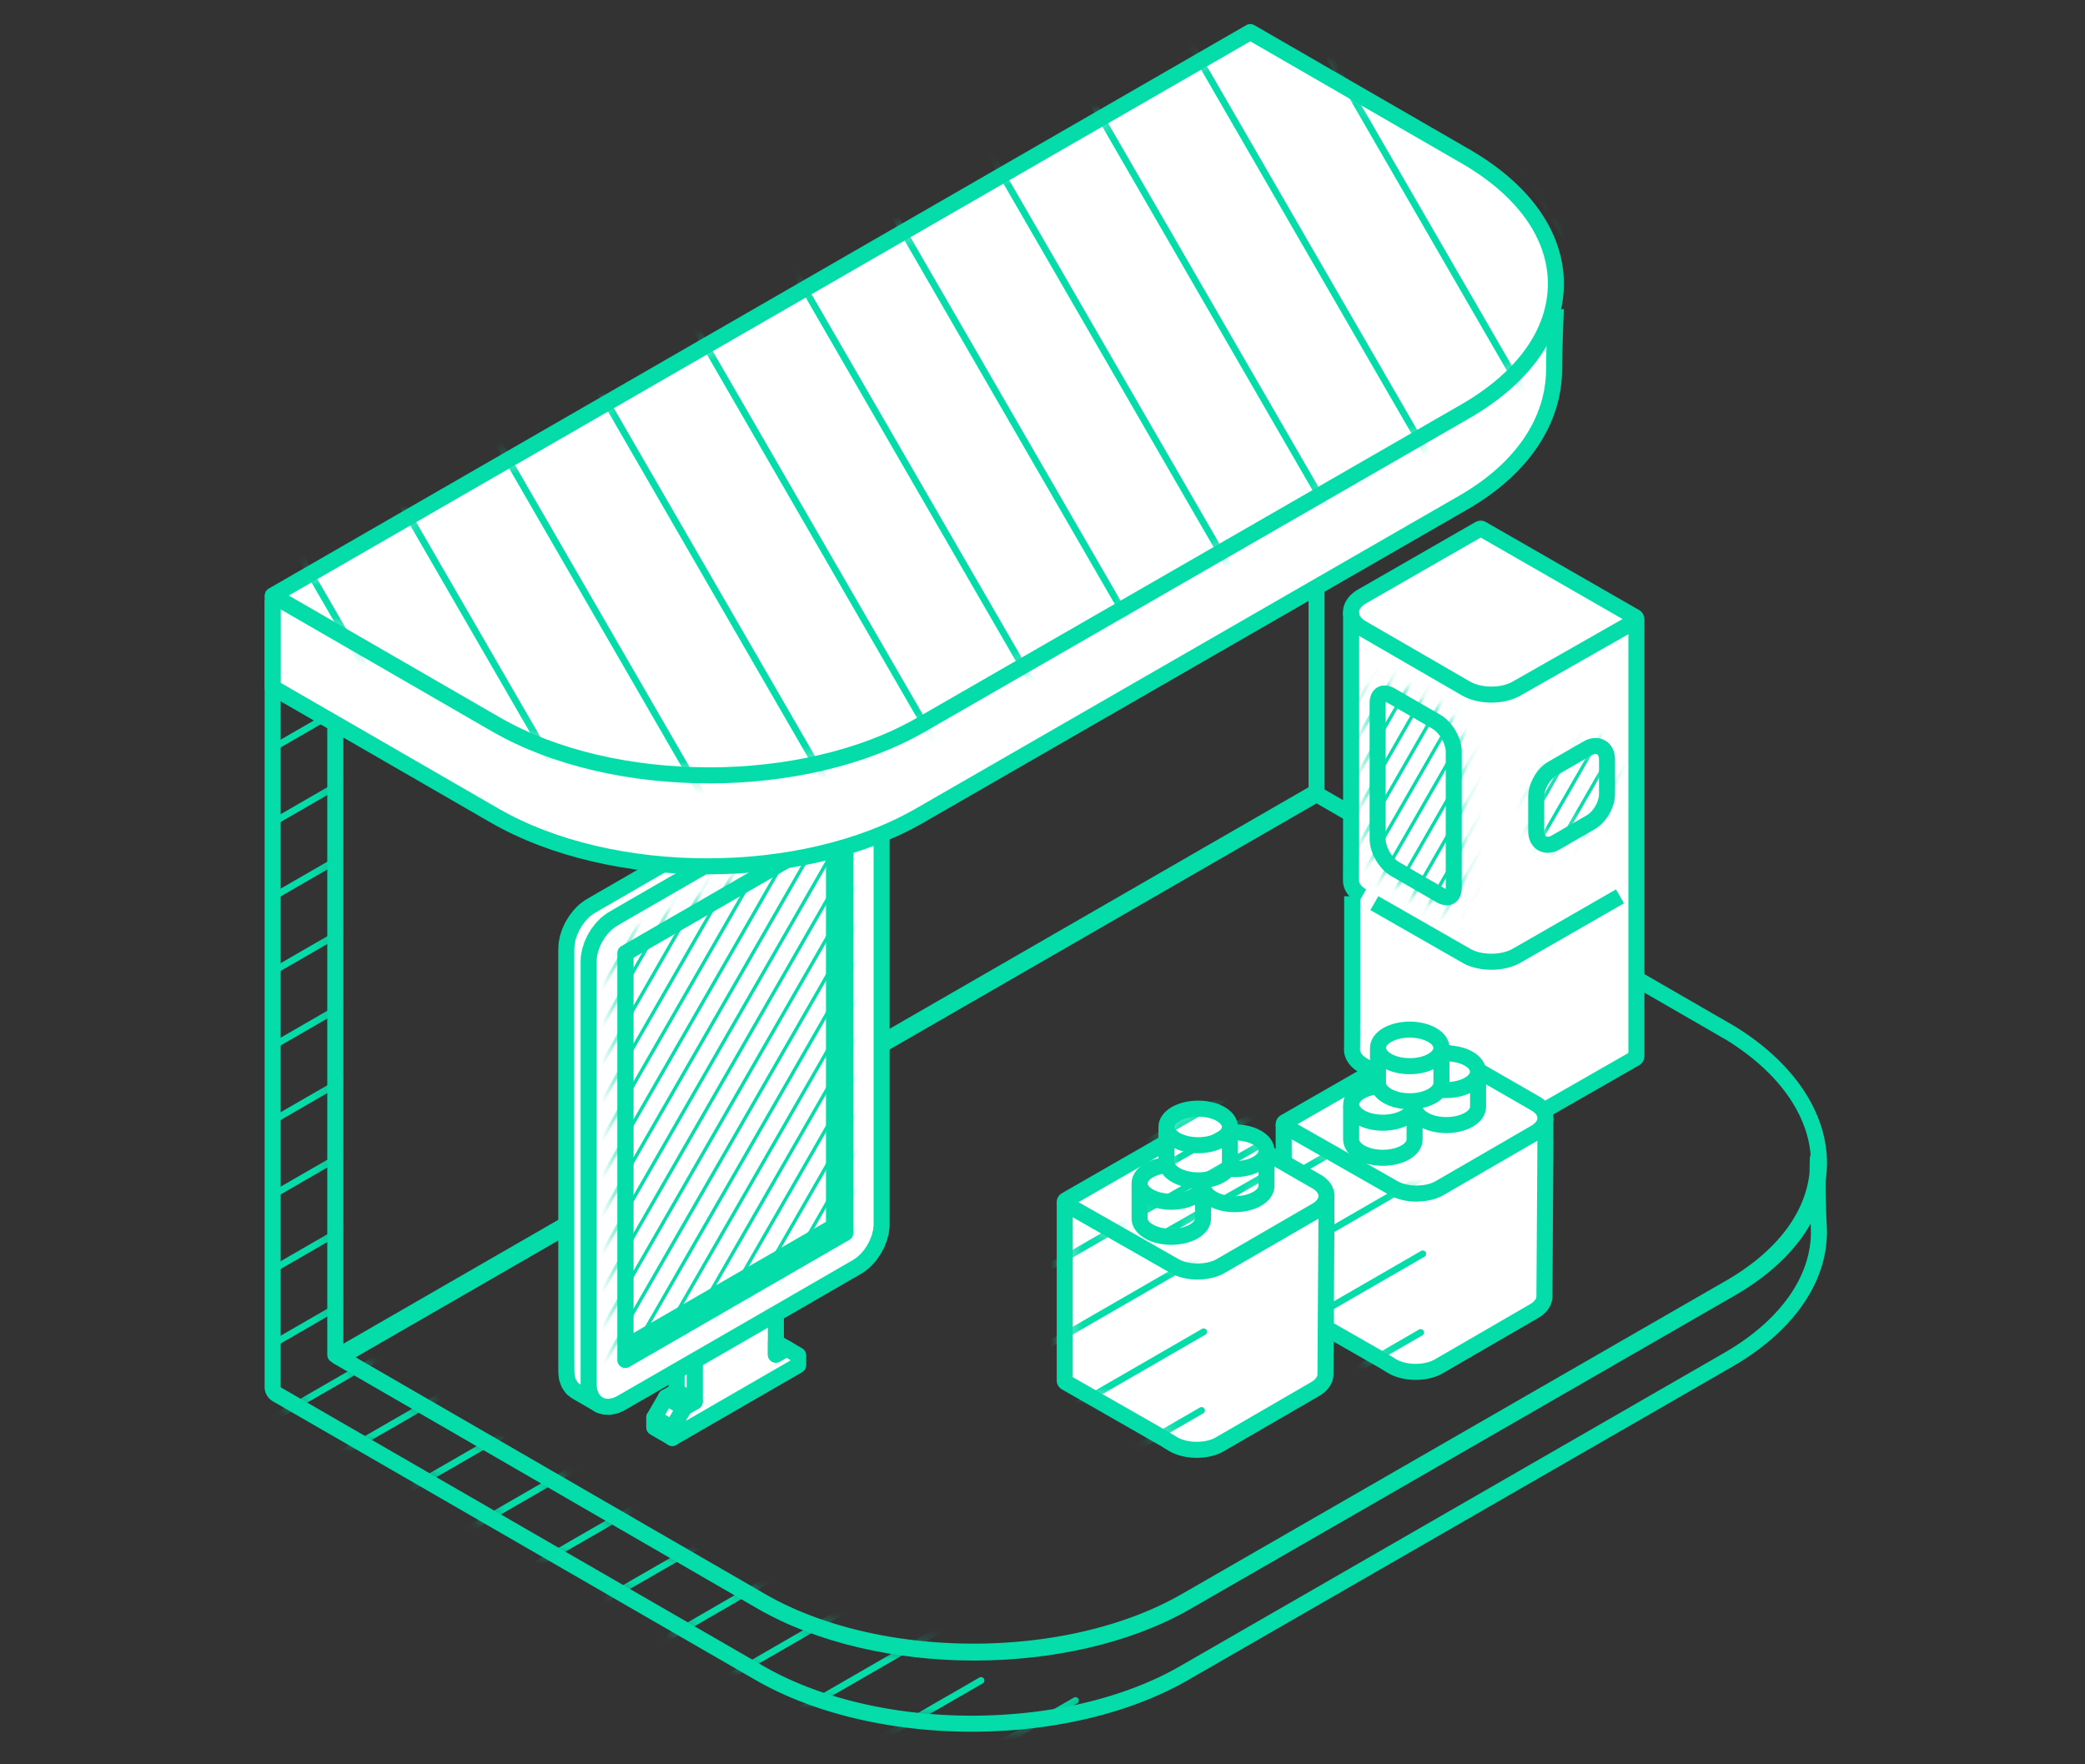 <svg width="130" height="110" fill="none" xmlns="http://www.w3.org/2000/svg"><rect width="100%" height="100%" fill="#333333" stroke="none"/><path d="M82.09 49.372L21.159 84.498M82.087 4.5v44.872M20.964 84.525L47.5 99.867c3.653 2.107 8.45 3.163 13.248 3.163s9.596-1.056 13.249-3.163l33.927-19.534c3.493-2.018 5.44-4.754 5.489-7.712.049-3.02-1.947-6.005-5.489-8.196L82.088 49.51 21.155 84.636" stroke="#04DDA9" stroke-miterlimit="10" stroke-linejoin="round"/><path d="M20.908 84.471l26.537 15.342c3.653 2.107 8.45 3.163 13.248 3.163s9.596-1.056 13.249-3.163l33.927-19.534c3.493-2.018 5.44-4.753 5.489-7.711l-.014-.348c0 .058-.071 1.689.058 4.25.161 3.114-1.893 6.139-5.631 8.3l-33.927 19.534c-3.653 2.107-8.45 3.163-13.249 3.163-4.797 0-9.595-1.056-13.248-3.163l-30.083-17.37A.53.53 0 0117 86.48V37.522l3.907 2.299v44.65z" stroke="#04DDA9" stroke-miterlimit="10" stroke-linejoin="round"/><path d="M49.766 84.498v.62l-7.849 4.534v-.624l.73-1.26.664-.383V84.27l5.065-2.923v3.11l.664-.383.726.423z" fill="#fff" stroke="#04DDA9" stroke-miterlimit="10" stroke-linejoin="round"/><path d="M43.314 87.385l-.663.383-1.128-.65.664-.384 1.127.65zm-1.394 1.643v.624l-1.127-.655v-.62l1.127.651z" fill="#fff" stroke="#04DDA9" stroke-miterlimit="10" stroke-linejoin="round"/><path d="M41.523 87.12l-.73 1.266 1.127.65.73-1.266-1.127-.65zm7.519-3.045l-.664.383v-.766l.664.383zm-5.729.195v3.115l-1.128-.65V84.92l1.128-.65zM38.99 59.421L52 51.913v24.554l-13.01 7.512V59.421z" fill="#fff" stroke="#04DDA9" stroke-miterlimit="10" stroke-linejoin="round"/><path d="M53.02 47.96l-.015-.008-.174-.094a.501.501 0 00-.14-.05l-.206-.04a.503.503 0 00-.145-.007l-.227.022a.498.498 0 00-.114.025l-.245.085a.507.507 0 00-.08.035l-.289.16h0l-.007.005-1.159.668h0l-2 1.154h0l-2.513 1.452h0l-2.699 1.559h0L40.45 54.4h0l-2.08 1.203h0l-1.283.74h0l-.007.004-.343.205a.507.507 0 00-.048.032l-.25.192a.498.498 0 00-.055.05l-.227.236a.527.527 0 00-.037.042l-.205.268a.478.478 0 00-.03.045l-.179.294a.484.484 0 00-.026.049l-.142.307a.532.532 0 00-.02.05l-.107.316a.512.512 0 00-.018.07l-.058.311a.497.497 0 00-.008.062l-.017.303-.001.03v25.442l.004.886c0 .016 0 .031.002.047l.027.272a.51.51 0 00.026.117l.08.227c.015.04.034.078.057.114l.12.178c.03.044.068.083.11.116l.156.12a.481.481 0 00.055.037l1.407.815a.5.5 0 00.563-.823l-.099-.079-.04-.058-.04-.111-.02-.187V60.035l.01-.255.05-.247.087-.26.12-.258.146-.244.168-.223.186-.186.2-.156.311-.182.002-.001 1.28-.743h.001l2.08-1.202h0l2.556-1.475h0l2.7-1.555h0l2.513-1.452h0l2-1.154h.001l1.151-.67.247-.132.151-.052.1-.01.049.009.1.056a.5.5 0 00.496-.868l-1.403-.815z" fill="#fff" stroke="#04DDA9" stroke-miterlimit="10" stroke-linejoin="round"/><path d="M52.791 48.9v-.001l-.007.004-1.047.604a.502.502 0 00-.125.051l-2 1.154h0l-2.513 1.452h0l-2.7 1.56h0l-2.556 1.474h0l-2.085 1.203h0l-1.28.74h0l-.005.003-.343.205a.522.522 0 00-.048.033l-.25.191a.481.481 0 00-.052.047l-.232.236a.512.512 0 00-.04.046l-.205.267a.492.492 0 00-.03.045l-.179.294a.53.53 0 00-.026.049l-.142.307a.5.5 0 00-.022.056l-.103.317a.515.515 0 00-.015.057l-.062.317a.493.493 0 00-.009.074l-.013.303v26.35c0 .019 0 .038.002.057l.032.272a.51.51 0 00.022.1l.076.228a.501.501 0 00.063.126l.12.174c.028.04.061.076.099.106l.156.125a.502.502 0 00.144.08l.187.067a.501.501 0 00.148.029l.213.008a.497.497 0 00.13-.011l.24-.053a.502.502 0 00.1-.034l.253-.115a.51.51 0 00.042-.022l3.693-2.13h0l1.128-.65h0l5.065-2.922h0l4.806-2.776a.516.516 0 00.026-.016l.236-.155a.499.499 0 00.06-.047l.241-.219a.52.52 0 00.04-.04l.219-.25a.493.493 0 00.036-.047l.192-.281a.495.495 0 00.029-.048l.16-.303a.49.49 0 00.023-.048l.124-.312a.512.512 0 00.02-.057l.084-.316a.52.52 0 00.013-.065l.04-.312a.503.503 0 00.004-.064V50.143h0v-.013l-.01-.343a.497.497 0 00-.01-.092l-.054-.25a.501.501 0 00-.04-.114l-.097-.2a.502.502 0 00-.085-.123l-.138-.148a.498.498 0 00-.119-.093l-.174-.098a.496.496 0 00-.158-.056l-.2-.036a.498.498 0 00-.137-.005l-.227.022a.5.5 0 00-.114.025l-.245.084a.507.507 0 00-.08.036l-.289.16zM38.99 84.79V59.421l13.714-7.919v25.37L38.989 84.79z" fill="#fff" stroke="#04DDA9" stroke-miterlimit="10" stroke-linejoin="round"/><path d="M102.022 38.596a.15.15 0 00-.08-.134l-9.542-5.48a.162.162 0 00-.156 0l-7.315 4.202c-.45.258-.695.614-.695.998 0 .017.01.03.01.049 0 5.68.004 16.38-.01 16.611l.076 1.038c0 3.186.005 9.275-.009 9.507-.022.396.232.775.695 1.042l6.49 3.756c.433.25 1.003.374 1.573.374.57 0 1.136-.125 1.573-.374.28-.17.427-.254.508-.312v.009l6.811-3.898a.156.156 0 00.08-.134V38.6l-.009-.004z" fill="#fff"/><path d="M84.31 55.88c0 3.186.004 9.276-.01 9.507-.022.397.232.775.695 1.043l6.49 3.755c.433.25 1.003.374 1.573.374.57 0 1.136-.125 1.573-.374.28-.17.427-.254.508-.312v.009l6.811-3.898a.156.156 0 00.08-.134V38.6" stroke="#04DDA9" stroke-miterlimit="10" stroke-linejoin="round"/><path d="M84.243 38.168c0 5.667.004 16.443-.01 16.674-.022.397.232.776.696 1.043" stroke="#04DDA9" stroke-miterlimit="10" stroke-linejoin="round"/><path d="M91.42 42.935l-6.49-3.756c-.45-.258-.696-.614-.696-.997 0-.384.25-.74.695-.998l7.315-4.201a.162.162 0 01.156 0l9.542 5.48c.049.026.08.08.08.133a.15.15 0 01-.08.134l-7.381 4.2c-.433.25-1.003.375-1.573.375-.57 0-1.136-.125-1.573-.375l.005.005zm5.076 9.734a.703.703 0 01-.343-.09c-.24-.138-.37-.414-.37-.77v-2.125c0-.664.45-1.443 1.025-1.773l2.165-1.247c.312-.179.615-.2.855-.063.241.138.37.415.37.77v2.126c0 .664-.45 1.443-1.025 1.773l-2.16 1.247a1.034 1.034 0 01-.513.152h-.004zm-10.805 3.639l5.73 3.279c.431.25 1.002.374 1.567.374.566 0 1.136-.125 1.573-.374l6.446-3.702M89.83 55.83a.519.519 0 00-.033-.022l-2.815-1.626h0c-.282-.163-.56-.453-.766-.81-.207-.359-.32-.743-.32-1.069v-8.446c0-.349.123-.505.233-.568h0l.005-.003c.108-.063.304-.091.603.084h0l.003.002 2.816 1.626h0c.282.163.559.454.766.812.207.357.32.742.32 1.067v8.447c0 .348-.123.504-.233.567a.398.398 0 01-.198.05.823.823 0 01-.38-.112z" stroke="#04DDA9" stroke-miterlimit="10" stroke-linejoin="round"/><path d="M96.353 69.7c0 5.198-.004 1.193.005 1.407l-.063 9.676c.018.36-.213.712-.636.957l-5.952 3.448c-.397.232-.918.343-1.444.343-.525 0-1.042-.116-1.443-.343-.258-.156-.392-.236-.463-.285L80.11 81.33a.142.142 0 01-.071-.124V70.09" fill="#fff"/><path d="M96.353 69.7c0 5.198-.004 1.193.005 1.407l-.063 9.676c.018.36-.213.712-.636.957l-5.952 3.448c-.397.232-.918.343-1.444.343-.525 0-1.042-.116-1.443-.343-.258-.156-.392-.236-.463-.285L80.11 81.33a.142.142 0 01-.071-.124V70.09" stroke="#04DDA9" stroke-miterlimit="10" stroke-linejoin="round"/><path d="M88.326 74.417c-.521 0-1.042-.116-1.443-.343l-6.772-3.858a.142.142 0 01-.071-.125c0-.053.027-.098.071-.125l8.754-5.03a.137.137 0 01.142 0l6.714 3.859c.414.236.637.561.637.913s-.227.677-.637.913l-5.952 3.448c-.396.232-.917.343-1.443.343v.005z" fill="#fff" stroke="#04DDA9" stroke-miterlimit="10" stroke-linejoin="round"/><mask id="a" style="mask-type:luminance" maskUnits="userSpaceOnUse" x="80" y="69" width="17" height="17"><path d="M80.041 70.091v11.115c0 .053.027.098.071.125l6.246 3.577c.071.044.205.124.463.276.397.227.918.343 1.444.343.525 0 1.042-.116 1.443-.343l5.951-3.448c.424-.245.655-.593.637-.958l.063-9.676c-.013-.213-.01 3.791-.005-1.407l.01.013c0 .352-.228.677-.638.913l-5.951 3.448c-.397.232-.918.343-1.444.343-.525 0-1.042-.116-1.443-.343l-6.847-3.978z" fill="#fff"/></mask><g mask="url(#a)" stroke="#04DDA9" stroke-width=".42" stroke-miterlimit="10" stroke-linecap="round" stroke-linejoin="round"><path d="M88.578 83.077l-26.537 15.31m26.67-20.215L57.737 96.058M88.79 73.343L55.8 92.378m29.557-21.859l-29.45 17.004m25.119-19.316l-24.97 14.438"/></g><path d="M92.158 66.884v2.12c0 .294-.192.584-.58.807-.77.445-2.026.445-2.797 0-.387-.223-.579-.517-.579-.807" fill="#fff"/><path d="M92.158 66.884v2.12c0 .294-.192.584-.58.807-.77.445-2.026.445-2.797 0-.387-.223-.579-.517-.579-.807" stroke="#04DDA9" stroke-miterlimit="10" stroke-linejoin="round"/><path d="M89.738 65.703c.642-.085 1.341.018 1.84.307.77.446.77 1.168 0 1.617-.49.281-1.172.388-1.8.312" fill="#fff"/><path d="M89.738 65.703c.642-.085 1.341.018 1.84.307.77.446.77 1.168 0 1.617-.49.281-1.172.388-1.8.312" stroke="#04DDA9" stroke-miterlimit="10" stroke-linejoin="round"/><path d="M88.2 68.924v2.12c0 .294-.192.584-.58.807-.77.445-2.026.445-2.797 0-.387-.223-.579-.517-.579-.807v-2.12" fill="#fff"/><path d="M88.2 68.924v2.12c0 .294-.192.584-.58.807-.77.445-2.026.445-2.797 0-.387-.223-.579-.517-.579-.807v-2.12" stroke="#04DDA9" stroke-miterlimit="10" stroke-linejoin="round"/><path d="M88.188 68.732c.062.335-.13.677-.566.931-.771.446-2.027.446-2.798 0-.77-.445-.77-1.167 0-1.617.236-.138.517-.231.815-.285" fill="#fff"/><path d="M88.188 68.732c.062.335-.13.677-.566.931-.771.446-2.027.446-2.798 0-.77-.445-.77-1.167 0-1.617.236-.138.517-.231.815-.285" stroke="#04DDA9" stroke-miterlimit="10" stroke-linejoin="round"/><path d="M89.875 65.4v2.12c0 .295-.192.584-.58.807-.77.445-2.026.445-2.797 0-.388-.223-.58-.517-.58-.806V65.4" fill="#fff"/><path d="M89.875 65.4v2.12c0 .295-.192.584-.58.807-.77.445-2.026.445-2.797 0-.388-.223-.58-.517-.58-.806V65.4" stroke="#04DDA9" stroke-miterlimit="10" stroke-linejoin="round"/><path d="M87.897 66.474c1.092 0 1.978-.51 1.978-1.14 0-.63-.886-1.141-1.978-1.141-1.093 0-1.978.51-1.978 1.14 0 .63.886 1.14 1.978 1.14z" fill="#fff" stroke="#04DDA9" stroke-miterlimit="10" stroke-linejoin="round"/><path d="M82.701 74.56c0 5.198-.004 1.193.005 1.407l-.063 9.676c.018.36-.214.712-.637.957l-5.951 3.448c-.397.232-.918.343-1.444.343-.526 0-1.042-.116-1.443-.343-.259-.156-.392-.236-.463-.285l-6.246-3.573a.142.142 0 01-.071-.124V74.95" fill="#fff"/><path d="M82.701 74.56c0 5.198-.004 1.193.005 1.407l-.063 9.676c.018.36-.214.712-.637.957l-5.951 3.448c-.397.232-.918.343-1.444.343-.526 0-1.042-.116-1.443-.343-.259-.156-.392-.236-.463-.285l-6.246-3.573a.142.142 0 01-.071-.124V74.95" stroke="#04DDA9" stroke-miterlimit="10" stroke-linejoin="round"/><path d="M74.674 79.277c-.522 0-1.043-.116-1.444-.343l-6.771-3.858a.142.142 0 01-.071-.125.14.14 0 01.071-.124l8.754-5.03a.137.137 0 01.142 0l6.713 3.858c.415.236.638.561.638.913s-.228.677-.638.913l-5.951 3.448c-.397.232-.918.343-1.443.343v.005z" fill="#fff" stroke="#04DDA9" stroke-miterlimit="10" stroke-linejoin="round"/><path d="M78.965 71.815v2.12c0 .295-.192.584-.58.807-.77.445-2.026.445-2.797 0-.388-.223-.58-.517-.58-.806" fill="#fff"/><path d="M78.965 71.815v2.12c0 .295-.192.584-.58.807-.77.445-2.026.445-2.797 0-.388-.223-.58-.517-.58-.806" stroke="#04DDA9" stroke-miterlimit="10" stroke-linejoin="round"/><path d="M76.549 70.63c.641-.085 1.34.018 1.84.307.77.446.77 1.168 0 1.618-.49.28-1.172.387-1.8.311" fill="#fff"/><path d="M76.549 70.63c.641-.085 1.34.018 1.84.307.77.446.77 1.168 0 1.618-.49.28-1.172.387-1.8.311" stroke="#04DDA9" stroke-miterlimit="10" stroke-linejoin="round"/><path d="M75.01 73.851v2.12c0 .294-.191.584-.579.807-.77.445-2.026.445-2.797 0-.388-.223-.58-.517-.58-.807v-2.12" fill="#fff"/><path d="M75.01 73.851v2.12c0 .294-.191.584-.579.807-.77.445-2.026.445-2.797 0-.388-.223-.58-.517-.58-.807v-2.12" stroke="#04DDA9" stroke-miterlimit="10" stroke-linejoin="round"/><path d="M74.996 73.66c.062.334-.13.677-.566.93-.77.446-2.027.446-2.797 0-.771-.445-.771-1.167 0-1.617a2.5 2.5 0 01.815-.285" fill="#fff"/><path d="M74.996 73.66c.062.334-.13.677-.566.93-.77.446-2.027.446-2.797 0-.771-.445-.771-1.167 0-1.617a2.5 2.5 0 01.815-.285" stroke="#04DDA9" stroke-miterlimit="10" stroke-linejoin="round"/><path d="M76.685 70.332v2.12c0 .29-.191.584-.579.807-.77.445-2.027.445-2.797 0-.388-.223-.58-.517-.58-.807v-2.12" fill="#fff"/><path d="M76.685 70.332v2.12c0 .29-.191.584-.579.807-.77.445-2.027.445-2.797 0-.388-.223-.58-.517-.58-.807v-2.12" stroke="#04DDA9" stroke-miterlimit="10" stroke-linejoin="round"/><path d="M74.707 71.4c1.093 0 1.978-.51 1.978-1.14 0-.63-.885-1.14-1.978-1.14-1.092 0-1.977.51-1.977 1.14 0 .63.885 1.14 1.977 1.14z" fill="#fff" stroke="#04DDA9" stroke-miterlimit="10" stroke-linejoin="round"/><mask id="b" style="mask-type:luminance" maskUnits="userSpaceOnUse" x="38" y="51" width="15" height="34"><path d="M52.5 51.047v25.709l-14.01 8.09V59.132l14.01-8.085z" fill="#fff"/></mask><g mask="url(#b)" stroke="#04DDA9" stroke-width=".21" stroke-miterlimit="10" stroke-linecap="round" stroke-linejoin="round"><path d="M42.782 47.76L18.896 89.29m26.598-41.53L21.612 89.29m25.24-41.53L22.966 89.29M50.93 47.76L27.042 89.29m25.247-41.53L28.402 89.29M56.36 47.76L32.478 89.29M57.72 47.76L33.832 89.29m27.964-41.53L37.909 89.29m6.228-41.53L20.255 89.29m27.958-41.53L24.326 89.29M49.57 47.76L25.684 89.29M53.65 47.76L29.762 89.29m25.239-41.53L31.12 89.29m27.96-41.53L35.193 89.29m25.242-41.53L36.55 89.29m26.603-41.53L39.267 89.29m25.239-41.53L40.624 89.29m26.599-41.53L43.337 89.29m25.249-41.53L44.699 89.29m27.96-41.53L48.772 89.29m25.246-41.53L50.132 89.29m15.736-41.53L41.986 89.29m27.957-41.53L46.057 89.29M71.3 47.76L47.413 89.29m27.958-41.53L51.49 89.29"/></g><mask id="c" style="mask-type:luminance" maskUnits="userSpaceOnUse" x="95" y="46" width="6" height="7"><path d="M96.495 52.668a.703.703 0 01-.343-.089c-.24-.138-.37-.414-.37-.77v-2.125c0-.664.45-1.444 1.025-1.773l2.165-1.248c.312-.178.615-.2.855-.062.241.138.37.414.37.77v2.126c0 .663-.45 1.443-1.025 1.773l-2.16 1.247a1.034 1.034 0 01-.513.151h-.004z" fill="#fff"/></mask><g mask="url(#c)" stroke="#04DDA9" stroke-width=".21" stroke-miterlimit="10" stroke-linecap="round" stroke-linejoin="round"><path d="M96.624 35.558l-22.857 39.75m24.157-39.75l-22.858 39.75m25.459-39.75l-22.862 39.75m24.164-39.75l-22.862 39.75m26.761-39.75l-22.862 39.75m24.163-39.75l-22.862 39.75m26.758-39.75l-22.862 39.75m24.164-39.75l-22.862 39.75m26.76-39.75l-22.857 39.75m5.96-39.75l-22.862 39.75m26.76-39.75l-22.857 39.75m24.159-39.75l-22.858 39.75m26.757-39.75l-22.857 39.75m24.155-39.75l-22.857 39.75m26.758-39.75l-22.862 39.75m24.159-39.75l-22.857 39.75m25.459-39.75l-22.862 39.75"/></g><mask id="d" style="mask-type:luminance" maskUnits="userSpaceOnUse" x="85" y="42" width="7" height="15"><path d="M89.547 56.241l-2.815-1.626c-.748-.432-1.337-1.447-1.337-2.312v-8.446c0-.468.174-.824.486-1.002.312-.183.708-.152 1.11.084l2.815 1.626c.748.433 1.336 1.448 1.336 2.312v8.447c0 .467-.174.824-.485 1.002a.898.898 0 01-.446.116c-.21 0-.436-.067-.668-.2h.004z" fill="#fff"/></mask><g mask="url(#d)" stroke="#04DDA9" stroke-width=".21" stroke-miterlimit="10" stroke-linecap="round" stroke-linejoin="round"><path d="M89.028 29.375L66.171 69.12M90.33 29.375L67.473 69.12m26.758-39.745L71.369 69.12M86.43 29.375L63.568 69.12m24.163-39.745L64.869 69.12M91.63 29.375L68.77 69.12m24.162-39.745L70.07 69.12m25.457-39.745L72.67 69.12m24.157-39.745L73.97 69.12m25.458-39.745L76.566 69.12m24.164-39.745L77.868 69.12m26.761-39.745L81.768 69.12m24.162-39.745L83.068 69.12m26.759-39.745L86.965 69.12m24.163-39.745L88.266 69.12m9.864-39.745L75.267 69.12m26.76-39.745L79.17 69.12m24.159-39.745L80.472 69.12m26.753-39.745L84.367 69.12m24.157-39.745L85.667 69.12m26.76-39.745L89.565 69.12m24.16-39.745L90.867 69.12"/></g><mask id="e" style="mask-type:luminance" maskUnits="userSpaceOnUse" x="66" y="74" width="17" height="17"><path d="M66.385 74.951v11.115c0 .053.026.098.071.125l6.246 3.577c.07.044.204.125.463.276.396.227.918.343 1.443.343.526 0 1.043-.116 1.444-.343l5.951-3.448c.423-.245.655-.592.637-.958l.063-9.675c-.014-.214-.01 3.79-.005-1.408l.009.013c0 .352-.227.677-.637.913l-5.952 3.449c-.396.231-.917.342-1.443.342s-1.042-.115-1.443-.343l-6.847-3.978z" fill="#fff"/></mask><g mask="url(#e)" stroke="#04DDA9" stroke-width=".42" stroke-miterlimit="10" stroke-linecap="round" stroke-linejoin="round"><path d="M74.917 87.937L48.38 103.248m26.669-20.215l-30.97 17.886M75.13 78.204L42.138 97.239M71.696 75.38l-29.45 17.003m25.123-19.316L42.395 87.505"/></g><mask id="f" style="mask-type:luminance" maskUnits="userSpaceOnUse" x="71" y="69" width="8" height="9"><path d="M78.384 70.938c-.463-.268-1.1-.366-1.702-.312v-.29h-.013c.031-.316-.152-.637-.566-.877-.77-.446-2.027-.446-2.798 0-.418.24-.601.56-.565.877h-.014v2.12c0 .134.045.268.125.397l-.41-.156a2.508 2.508 0 00-.815.285c-.419.24-.601.561-.566.878h-.013v2.12c0 .294.191.584.579.807.77.445 2.027.445 2.798 0 .387-.223.579-.517.579-.807v-2.12h-.014a.55.55 0 000-.192l-.187-.071c.472-.013.936-.12 1.297-.33a1.24 1.24 0 00.476-.459v.063c.13.013.259.018.392.018l-1.964 1.056c0 .294.191.583.579.806.77.445 2.027.445 2.797 0 .388-.223.58-.517.58-.806v-2.121l-.014.009c.036-.316-.147-.642-.566-.882l.005-.013z" fill="#fff"/></mask><g mask="url(#f)" stroke="#04DDA9" stroke-width=".42" stroke-miterlimit="10" stroke-linecap="round" stroke-linejoin="round"><path d="M78.712 67.129l-7.403 4.214m7.403-2.125l-7.403 4.214m7.403-2.124l-7.403 4.214m7.403-2.13l-7.403 4.219"/></g><mask id="g" style="mask-type:luminance" maskUnits="userSpaceOnUse" x="17" y="37" width="97" height="71"><path d="M20.907 84.471l26.537 15.343c3.653 2.107 8.45 3.162 13.248 3.162s9.596-1.055 13.249-3.162l33.927-19.535c3.493-2.018 5.44-4.753 5.489-7.71l-.014-.348c0 .058-.071 1.688.058 4.25.161 3.113-1.893 6.138-5.631 8.299l-33.927 19.534c-3.653 2.107-8.45 3.163-13.249 3.163-4.797 0-9.595-1.056-13.248-3.163l-30.083-17.37A.53.53 0 0117 86.48V37.522l3.907 2.3v44.65z" fill="#fff"/></mask><g mask="url(#g)" stroke="#04DDA9" stroke-width=".42" stroke-miterlimit="10" stroke-linecap="round" stroke-linejoin="round"><path d="M125.21 16.727L5.203 85.969M125.21 21.37L5.203 90.615M125.21 26.016L5.203 95.256M125.21 30.662L5.203 99.902M125.21 35.304L5.203 104.55m120.007-64.6L5.203 109.195M125.21 44.597L5.203 113.837M125.21 49.243L5.203 118.484M125.21 53.885L5.203 123.13M125.21 58.531L5.203 127.772M125.21 63.178L5.203 132.418m55.965-27.646L5.203 137.064m61.855-31.041L5.203 141.711M125.21-20.434L5.203 48.806M125.21-15.788L5.203 53.452M125.21-11.146L5.203 58.1M125.21-6.5L5.203 62.741M125.21-1.853L5.203 67.387M125.21 2.789L5.203 72.034M125.21 7.435L5.203 76.68M125.21 12.081L5.203 81.321"/></g><path d="M17.006 37.13v5.734l13.836 7.987c3.653 2.107 8.451 3.163 13.249 3.163s9.595-1.056 13.248-3.163l33.928-19.534c3.742-2.16 5.63-5.181 5.63-8.3 0-1.109.108-3.683.108-3.741" fill="#fff"/><path d="M17.006 37.13v5.734l13.836 7.987c3.653 2.107 8.451 3.163 13.249 3.163s9.595-1.056 13.248-3.163l33.928-19.534c3.742-2.16 5.63-5.181 5.63-8.3 0-1.109.108-3.683.108-3.741" stroke="#04DDA9" stroke-miterlimit="10" stroke-linejoin="round"/><path d="M44.189 48.343c4.798 0 9.595-1.056 13.248-3.163l33.928-19.534c3.64-2.103 5.644-4.927 5.644-7.952 0-3.025-2.005-5.853-5.644-7.952L77.956 2l-60.95 35.13 13.934 8.046c3.653 2.107 8.451 3.163 13.249 3.163v.004z" fill="#fff" stroke="#04DDA9" stroke-miterlimit="10" stroke-linejoin="round"/><mask id="h" style="mask-type:luminance" maskUnits="userSpaceOnUse" x="17" y="2" width="81" height="47"><path d="M44.193 48.343c4.798 0 9.595-1.056 13.248-3.163L91.37 25.646c3.64-2.103 5.644-4.927 5.644-7.952 0-3.025-2.005-5.853-5.644-7.952L77.959 2 17.01 37.13l13.935 8.046c3.653 2.107 8.451 3.163 13.249 3.163v.004z" fill="#fff"/></mask><g mask="url(#h)" stroke="#04DDA9" stroke-width=".42" stroke-miterlimit="10" stroke-linecap="round" stroke-linejoin="round"><path d="M93.35 64.278L50.87-9.204m34.264 73.482L42.654-9.204m34.259 73.482L34.433-9.204m34.268 73.482L26.221-9.204m99.994 73.482L83.735-9.204m34.263 73.482L75.518-9.204m34.264 73.482L67.302-9.204m34.267 73.482L59.088-9.204m1.392 73.482L18-9.204m34.265 73.482L9.785-9.204m34.261 73.482L1.566-9.204m34.266 73.482L-6.648-9.204"/></g></svg>